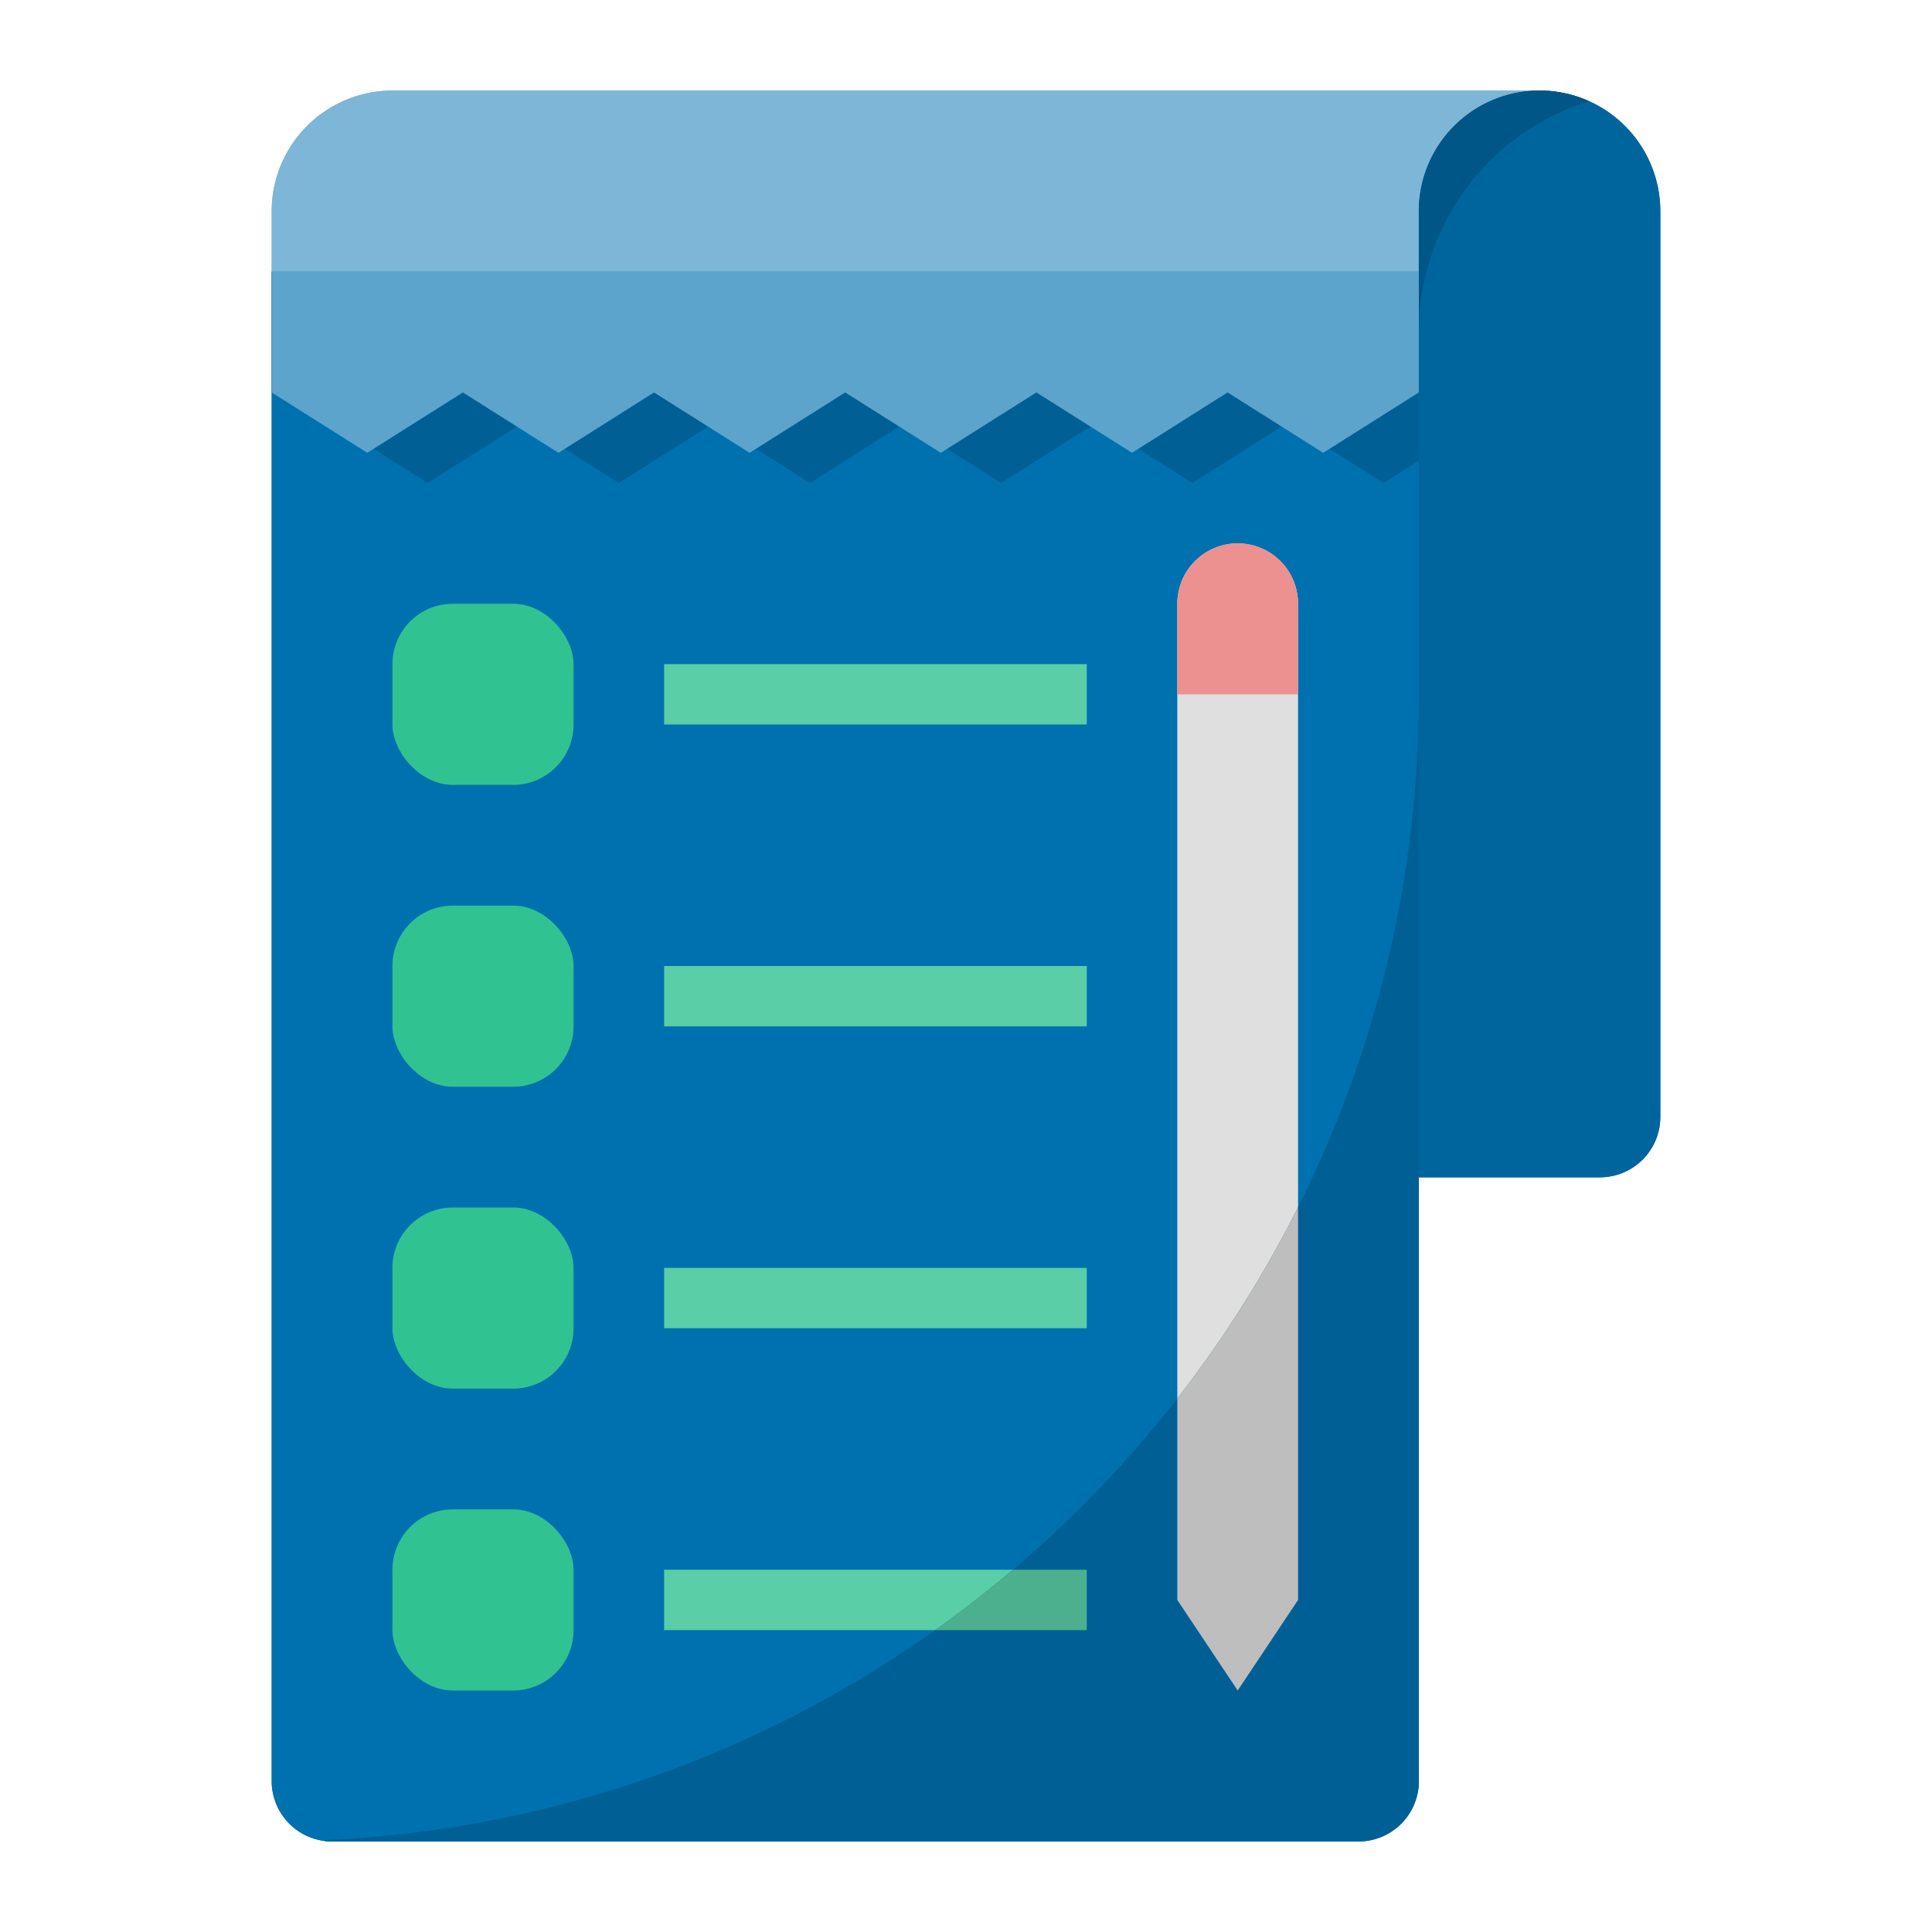 <?xml version="1.0" ?><svg viewBox="0 0 512 512" xmlns="http://www.w3.org/2000/svg"><defs><style>.cls-1{fill:#0071af;}.cls-2{fill:#7db6d6;}.cls-3{fill:#00659d;}.cls-4{fill:#5ca4cc;}.cls-5{fill:#59cea7;}.cls-6{fill:#31c292;}.cls-7{fill:#dfdfdf;}.cls-8{fill:#ec9090;}.cls-9{fill:#006095;}.cls-10{fill:#005686;}.cls-11{fill:#4cb08e;}.cls-12{fill:#bebebe;}</style></defs><title/><g id="_FLAT"><path class="cls-1" d="M72,72V472a16,16,0,0,0,16,16H360a16,16,0,0,0,16-16V72Z"/><path class="cls-2" d="M408,24H104A32,32,0,0,0,72,56V72H376V56a32,32,0,0,1,32-32Z"/><path class="cls-3" d="M408,24H408a32,32,0,0,1,32,32V296a16,16,0,0,1-16,16H376a0,0,0,0,1,0,0V56a32,32,0,0,1,32-32Z"/><path class="cls-4" d="M72,72v32l25.331,16,25.332-16,25.332,16,25.328-16,25.33,16,25.331-16,25.334,16,25.334-16,25.334,16,25.335-16,25.339,16L376,104V72Z"/><rect class="cls-5" height="16" width="112" x="176" y="176"/><rect class="cls-5" height="16" width="112" x="176" y="256"/><rect class="cls-5" height="16" width="112" x="176" y="336"/><rect class="cls-6" height="48" rx="16" width="48" x="104" y="160"/><rect class="cls-6" height="48" rx="16" width="48" x="104" y="240"/><rect class="cls-6" height="48" rx="16" width="48" x="104" y="320"/><rect class="cls-6" height="48" rx="16" width="48" x="104" y="400"/><rect class="cls-5" height="16" width="112" x="176" y="416"/><path class="cls-7" d="M344,424l-16,24-16-24V160a16,16,0,0,1,16-16h0a16,16,0,0,1,16,16Z"/><path class="cls-8" d="M344,184H312V160a16,16,0,0,1,16-16h0a16,16,0,0,1,16,16Z"/><path class="cls-1" d="M72,72V472a16,16,0,0,0,16,16H360a16,16,0,0,0,16-16V72Z"/><path class="cls-2" d="M408,24H104A32,32,0,0,0,72,56V72H376V56a32,32,0,0,1,32-32Z"/><path class="cls-3" d="M408,24H408a32,32,0,0,1,32,32V296a16,16,0,0,1-16,16H376a0,0,0,0,1,0,0V56a32,32,0,0,1,32-32Z"/><rect class="cls-5" height="16" width="112" x="176" y="176"/><rect class="cls-5" height="16" width="112" x="176" y="256"/><rect class="cls-5" height="16" width="112" x="176" y="336"/><rect class="cls-6" height="48" rx="16" width="48" x="104" y="160"/><rect class="cls-6" height="48" rx="16" width="48" x="104" y="240"/><rect class="cls-6" height="48" rx="16" width="48" x="104" y="320"/><rect class="cls-6" height="48" rx="16" width="48" x="104" y="400"/><rect class="cls-5" height="16" width="112" x="176" y="416"/><path class="cls-7" d="M344,424l-16,24-16-24V160a16,16,0,0,1,16-16h0a16,16,0,0,1,16,16Z"/><path class="cls-8" d="M344,184H312V160a16,16,0,0,1,16-16h0a16,16,0,0,1,16,16Z"/><path class="cls-9" d="M376,472.005V184c0,163.545-129.15,296.904-291.023,303.706A16.055,16.055,0,0,0,88,488H360A16,16,0,0,0,376,472.005Z"/><path class="cls-10" d="M421.146,26.827A31.872,31.872,0,0,0,408,24h0a32,32,0,0,0-32,32V88A64.025,64.025,0,0,1,421.146,26.827Z"/><polygon class="cls-9" points="376 80 88 80 88 112 113.331 128 138.663 112 163.995 128 189.323 112 214.653 128 239.984 112 265.318 128 290.653 112 315.987 128 341.322 112 366.661 128 376 122.103 376 80"/><path class="cls-4" d="M72,72v32l25.331,16,25.332-16,25.332,16,25.328-16,25.33,16,25.331-16,25.334,16,25.334-16,25.334,16,25.335-16,25.339,16L376,104V72Z"/><path class="cls-11" d="M247.827,432H288V416H268.409Q258.469,424.422,247.827,432Z"/><path class="cls-12" d="M312,370.568V424l16,24,16-24V319.887A304.106,304.106,0,0,1,312,370.568Z"/></g></svg>

